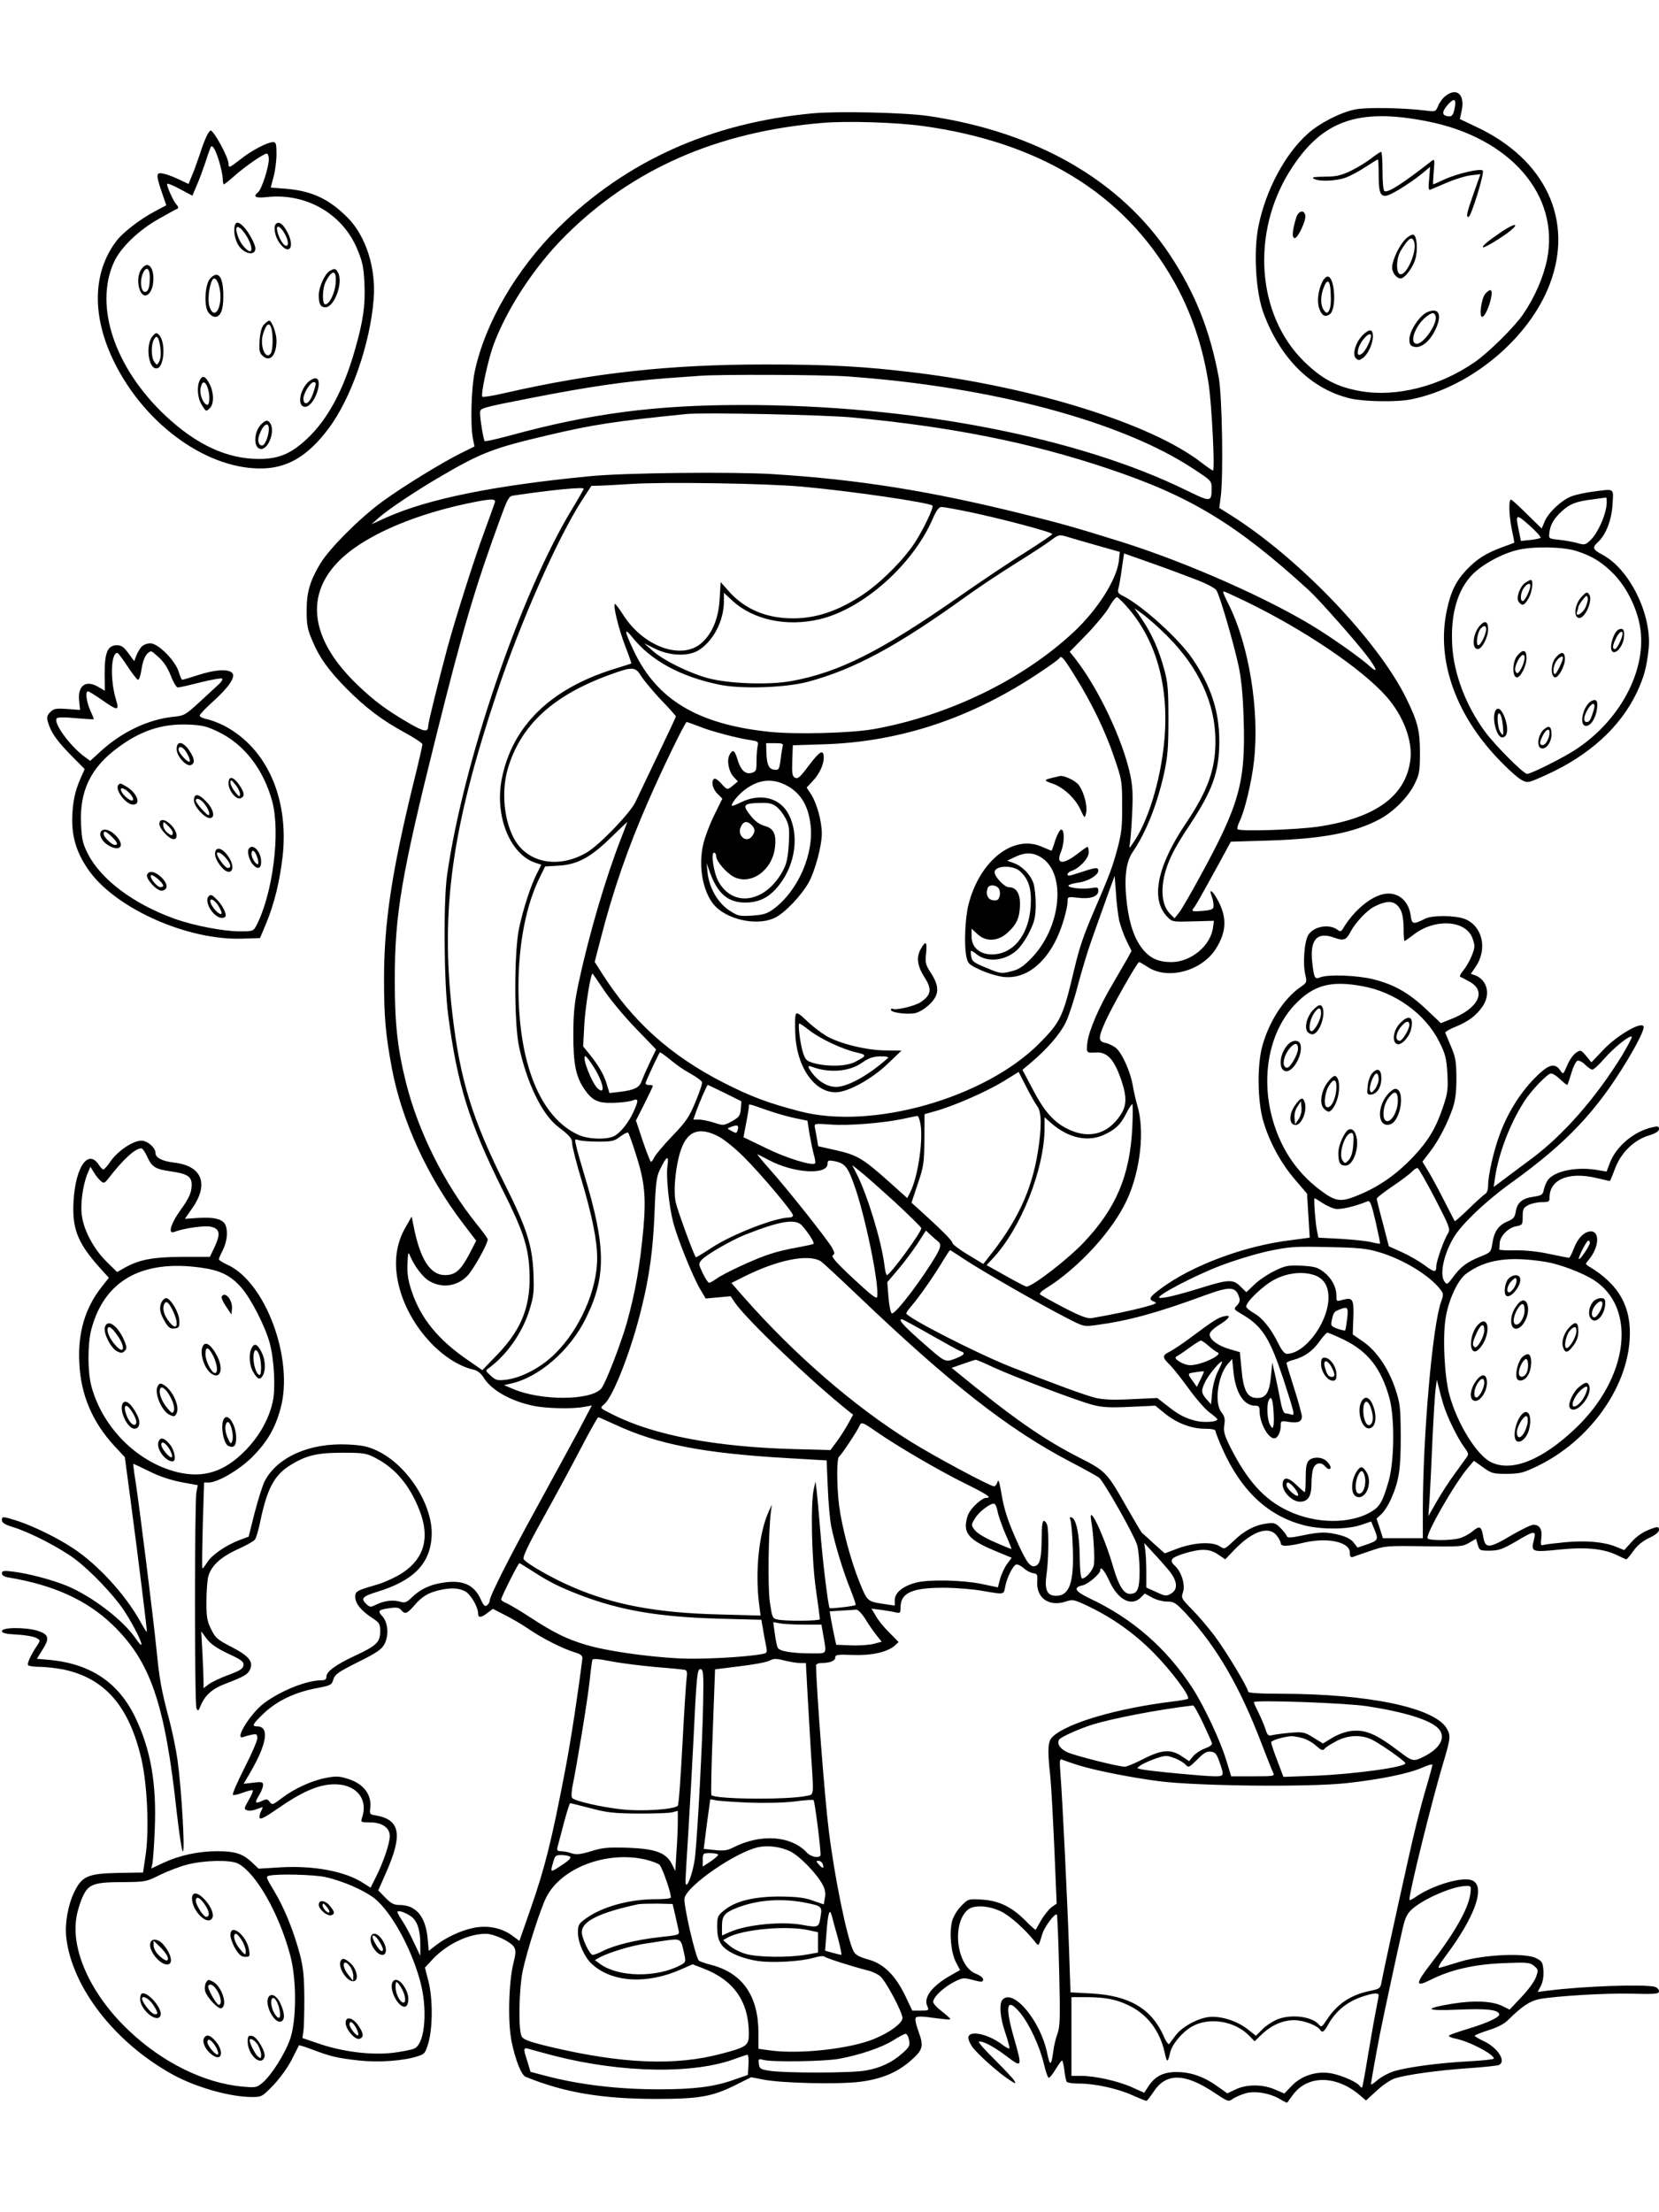 <?xml version="1.0" standalone="no"?>
<!DOCTYPE svg PUBLIC "-//W3C//DTD SVG 20010904//EN"
 "http://www.w3.org/TR/2001/REC-SVG-20010904/DTD/svg10.dtd">
<svg version="1.0" xmlns="http://www.w3.org/2000/svg"
 width="864pt" height="1152pt" viewBox="0 0 864 1152"
 preserveAspectRatio="xMidYMid meet">

<g transform="translate(0,1152) scale(0.1,-0.1)"
fill="#000000" stroke="none">
<path d="M7528 11020 c-14 -10 -31 -33 -38 -51 -13 -31 -14 -31 -64 -25 -117
15 -312 18 -369 6 -77 -16 -185 -71 -247 -127 -117 -105 -216 -289 -255 -476
-28 -132 -16 -350 27 -462 89 -236 249 -392 450 -440 74 -17 245 -20 320 -4
308 63 612 317 719 599 127 333 -22 651 -384 820 l-84 40 9 42 c19 85 -25 125
-84 78z m49 -57 c-8 -45 -16 -54 -44 -47 -25 7 -22 26 10 62 30 32 41 27 34
-15z m-143 -75 c431 -85 690 -384 623 -719 -19 -93 -64 -197 -125 -286 -44
-65 -183 -202 -252 -249 -184 -127 -409 -183 -594 -151 -124 22 -202 63 -297
157 -243 241 -274 665 -72 989 165 263 353 331 717 259z"/>
<path d="M7141 10695 c-24 -19 -72 -48 -107 -65 -53 -25 -77 -30 -137 -30 -55
-1 -68 -3 -54 -11 27 -16 118 -12 168 7 24 9 70 34 103 56 32 21 60 38 62 38
2 0 4 -33 4 -72 0 -96 7 -118 35 -118 23 0 123 61 192 117 l41 34 -5 -62 c-5
-51 -4 -61 8 -56 8 3 47 20 87 37 40 17 95 34 122 37 l50 6 -35 -99 c-36 -102
-41 -124 -27 -124 13 0 85 231 74 242 -12 12 -131 -15 -201 -47 -29 -14 -55
-25 -57 -25 -2 0 0 30 3 68 5 57 4 65 -8 56 -157 -122 -231 -170 -249 -159 -6
3 -10 48 -10 106 0 54 -3 99 -7 98 -5 0 -28 -15 -52 -34z"/>
<path d="M6751 10388 c-21 -68 -24 -108 -8 -108 17 0 60 93 55 118 -6 32 -35
25 -47 -10z"/>
<path d="M7820 10313 c-75 -51 -102 -74 -96 -81 6 -5 110 59 144 88 49 41 15
36 -48 -7z"/>
<path d="M7318 10273 c-33 -34 -67 -109 -68 -145 0 -28 23 -58 45 -58 20 0 63
56 75 98 16 51 9 126 -10 130 -9 1 -28 -10 -42 -25z m48 -17 c12 -51 -41 -171
-74 -164 -23 5 -21 85 4 124 42 68 60 78 70 40z"/>
<path d="M6887 10053 c-22 -44 -29 -101 -17 -138 13 -39 31 -49 56 -31 36 27
26 196 -12 196 -7 0 -20 -12 -27 -27z m43 -53 c3 -56 0 -84 -10 -100 -9 -13
-12 -12 -25 4 -19 26 -19 77 1 124 17 42 31 32 34 -28z"/>
<path d="M7736 9991 c-21 -23 -34 -121 -17 -121 14 0 40 59 48 107 6 37 -5 42
-31 14z"/>
<path d="M7434 9895 c-40 -17 -94 -98 -94 -142 0 -26 5 -34 25 -39 36 -9 83
30 111 90 36 78 18 116 -42 91z m42 -20 c14 -35 -60 -145 -97 -145 -42 0 -10
94 48 140 31 24 42 25 49 5z"/>
<path d="M7096 9774 c-36 -37 -55 -100 -35 -119 13 -13 17 -13 36 0 27 19 53
75 53 114 0 39 -18 40 -54 5z m44 -4 c0 -20 -27 -75 -44 -89 -21 -18 -30 -9
-22 22 11 44 66 99 66 67z"/>
<path d="M4235 10930 c-532 -49 -974 -248 -1328 -597 -218 -216 -380 -494
-434 -745 -19 -88 -24 -282 -10 -353 l8 -40 -67 -33 c-103 -51 -306 -176 -413
-254 -120 -88 -275 -244 -323 -323 -54 -91 -71 -148 -71 -245 0 -70 4 -97 27
-150 38 -93 87 -161 180 -255 100 -101 185 -165 304 -230 50 -27 92 -55 92
-61 0 -7 -22 -104 -50 -215 -111 -456 -150 -719 -150 -1007 0 -198 8 -289 41
-466 51 -271 185 -564 369 -805 l70 -92 -36 -70 c-45 -85 -73 -109 -127 -109
-77 0 -130 84 -164 260 l-9 45 -28 -49 c-54 -90 -67 -192 -40 -306 48 -208
226 -407 396 -444 15 -4 35 -20 47 -40 40 -65 139 -121 256 -146 67 -15 209
-18 269 -6 l38 7 -67 -128 c-38 -70 -139 -256 -225 -413 -146 -266 -240 -453
-240 -477 0 -6 -6 -16 -13 -22 -11 -9 -18 -3 -32 28 -35 79 -95 106 -200 89
-67 -10 -118 -35 -161 -77 -28 -27 -35 -29 -63 -21 -37 10 -82 4 -124 -17 -26
-13 -31 -13 -48 3 -32 29 -22 41 53 64 191 58 278 146 286 290 9 160 -125 370
-283 445 -49 23 -77 29 -155 33 -198 9 -367 -66 -432 -192 -11 -22 -34 -96
-52 -164 l-31 -124 -48 -18 c-71 -27 -144 -77 -168 -116 -12 -19 -23 -33 -25
-31 -3 2 -1 104 2 226 l7 221 24 0 c47 0 156 64 224 130 79 79 121 149 150
255 71 258 -79 662 -279 750 -23 11 -42 23 -42 27 0 5 9 26 20 47 21 42 28 93
16 127 -10 34 -57 47 -140 42 l-73 -5 38 55 c89 127 51 222 -96 238 -59 7 -95
25 -95 49 0 29 -42 65 -74 65 -43 0 -121 -52 -160 -107 -16 -24 -33 -43 -38
-43 -4 0 -15 11 -23 24 -56 85 -122 -10 -132 -190 -8 -142 21 -216 135 -344
l49 -54 -38 -48 c-85 -108 -124 -237 -116 -393 7 -167 67 -309 183 -435 l54
-58 30 -224 c42 -317 87 -682 85 -686 -2 -2 -17 23 -35 55 -79 142 -221 296
-350 381 -83 55 -207 115 -289 142 -77 24 -81 25 -81 3 0 -13 17 -23 63 -37
86 -27 239 -106 318 -165 82 -62 202 -188 253 -265 75 -113 130 -246 61 -146
-66 95 -222 214 -352 270 -79 33 -204 66 -286 76 -48 6 -57 4 -57 -9 0 -11 12
-18 37 -22 232 -39 404 -117 537 -244 200 -192 275 -410 337 -983 14 -121 27
-204 32 -199 11 11 -9 340 -29 479 -8 57 -27 147 -41 200 -43 163 -52 211 -68
372 -17 169 -87 730 -109 875 -8 50 -13 91 -12 92 1 1 37 -16 82 -38 51 -26
111 -46 167 -57 l87 -16 -7 -36 c-10 -50 -10 -1101 0 -1125 8 -18 10 -16 23
15 22 52 60 86 123 110 104 40 121 50 133 76 19 41 -6 71 -97 118 -72 37 -83
46 -105 91 -21 42 -25 64 -25 140 0 50 4 107 8 128 12 58 61 106 152 148 45
20 86 43 92 51 7 8 19 49 28 93 35 169 72 240 149 290 87 56 145 70 281 70
111 0 124 -3 172 -28 102 -53 176 -141 227 -270 56 -142 27 -251 -87 -327 -33
-22 -92 -49 -131 -61 -110 -32 -116 -35 -116 -66 1 -34 31 -71 88 -108 39 -26
42 -31 42 -71 0 -55 -19 -74 -129 -125 -101 -47 -151 -83 -151 -110 0 -14 -7
-19 -26 -19 -75 0 -207 -52 -296 -117 -73 -53 -163 -199 -110 -178 9 3 29 9
45 12 23 5 27 2 27 -18 1 -13 -30 -83 -67 -156 -37 -73 -64 -135 -60 -139 3
-4 27 1 52 11 26 9 49 15 51 12 3 -3 -6 -26 -21 -51 -23 -40 -25 -47 -11 -52
16 -6 34 -3 70 11 16 7 17 6 7 -14 -7 -12 -11 -29 -9 -37 2 -11 27 1 93 47
122 85 205 122 281 127 123 8 195 -72 159 -175 -7 -22 -5 -23 42 -23 63 0 103
-28 103 -71 0 -38 -33 -135 -71 -211 l-29 -58 -38 24 c-93 61 -256 92 -431 82
l-114 -7 -36 34 c-47 44 -87 57 -180 57 -98 0 -197 -22 -279 -60 l-64 -30 6
27 c3 16 9 96 12 178 10 237 -21 415 -102 583 -87 180 -231 277 -443 298 l-69
6 31 50 c36 57 31 76 -24 95 -63 20 -189 20 -189 -1 0 -10 21 -15 78 -18 42
-2 87 -10 100 -17 23 -12 23 -13 6 -39 -32 -47 -54 -95 -48 -103 3 -5 31 -9
62 -9 31 0 87 -7 124 -14 214 -46 340 -190 404 -464 31 -133 42 -370 22 -505
l-13 -88 -125 -2 c-160 -3 -192 -16 -232 -97 -34 -69 -51 -166 -43 -239 30
-261 254 -549 556 -715 121 -66 297 -116 412 -116 50 0 53 2 112 63 33 35 76
94 95 133 19 38 36 71 37 73 1 2 32 -8 70 -22 94 -36 133 -45 244 -57 102 -11
232 -2 307 23 34 11 38 17 54 72 22 82 22 230 -1 319 l-18 70 40 43 c74 79
187 133 277 133 43 0 130 -41 147 -69 10 -17 10 -33 -3 -83 -25 -102 -30 -308
-10 -408 21 -100 51 -176 74 -185 201 -82 397 -115 681 -115 221 0 290 12 409
71 l84 42 62 -12 c93 -19 388 -26 503 -12 111 14 190 46 261 106 69 59 74 78
46 155 -15 42 -20 68 -14 74 7 7 39 6 92 -2 45 -6 83 -10 85 -8 4 4 1 7 -54
52 -18 14 -33 32 -33 39 0 24 47 70 101 100 49 26 56 27 96 17 55 -15 63 -15
63 1 0 8 -17 21 -38 29 -99 39 -127 257 -43 332 31 28 109 24 175 -8 47 -23
125 -93 175 -156 21 -27 19 -29 40 41 12 37 65 108 75 99 3 -4 8 -134 12 -291
6 -248 5 -291 -9 -330 -9 -24 -19 -66 -22 -94 -10 -74 -17 -76 -31 -8 -34 168
-175 338 -232 281 -20 -20 -14 -95 14 -175 14 -41 23 -77 21 -80 -3 -3 -21 7
-39 21 -69 52 -162 74 -174 41 -4 -9 5 -32 19 -53 27 -38 140 -139 197 -175
31 -20 32 -20 22 -1 -6 10 -52 59 -102 109 -50 49 -87 91 -82 93 19 6 77 -25
145 -76 81 -62 82 -59 37 98 -48 169 -37 213 34 127 47 -58 101 -173 122 -263
10 -41 21 -74 26 -74 5 0 21 20 36 45 15 25 30 45 33 45 3 0 9 -23 12 -50 3
-28 9 -55 12 -60 3 -6 33 -10 66 -10 82 0 200 -26 277 -61 36 -16 68 -29 72
-29 4 0 19 20 35 43 65 104 163 104 320 -1 71 -47 73 -48 96 -31 13 9 44 22
68 29 51 13 125 0 179 -32 18 -11 34 -19 36 -17 1 2 15 21 30 41 76 103 224
102 346 -1 l34 -29 57 52 c32 30 73 57 96 64 63 19 223 41 380 52 77 5 148 13
157 16 45 17 -4 93 -83 128 -22 11 -41 22 -41 25 0 3 32 16 72 29 48 15 83 33
104 55 71 70 112 97 161 107 90 16 345 32 486 28 121 -3 137 -1 137 13 0 9
-10 19 -22 23 -56 14 -366 4 -556 -20 l-54 -7 17 32 c10 20 15 50 13 79 -3 42
-6 49 -38 65 -55 29 -273 19 -395 -18 -49 -15 -98 -30 -108 -32 -12 -4 -2 17
33 63 152 203 207 359 139 391 -49 24 -210 -24 -299 -87 -17 -12 -30 -17 -30
-13 0 43 118 518 176 712 39 130 40 143 18 181 -65 108 -405 179 -861 180
-114 0 -173 4 -173 11 0 20 -114 209 -175 291 -35 46 -88 108 -119 139 -54 55
-55 58 -45 88 13 37 -8 106 -41 136 -33 30 -23 43 46 65 89 27 133 26 178 -5
l37 -25 52 54 c92 94 176 121 216 70 12 -15 21 -33 21 -40 0 -18 33 -18 117 2
127 30 243 5 243 -52 0 -21 4 -25 18 -21 9 4 51 18 92 32 72 25 82 26 275 23
189 -3 202 -2 236 18 l36 21 9 -31 c9 -30 11 -31 64 -31 47 1 66 8 135 48 99
59 106 59 93 6 -16 -61 -9 -63 136 -48 139 14 232 4 303 -32 20 -10 40 -19 43
-19 3 0 20 20 37 44 20 29 48 51 81 67 34 16 51 30 52 42 0 14 -5 17 -22 12
-52 -16 -90 -39 -123 -77 l-36 -40 -42 17 c-63 26 -158 34 -265 24 -53 -5
-103 -11 -113 -14 -15 -5 -16 0 -12 35 6 45 -8 70 -41 70 -11 0 -59 -23 -106
-50 -128 -76 -145 -77 -156 -9 -9 51 -18 56 -55 25 -16 -14 -46 -30 -67 -36
-46 -13 -159 -13 -167 -1 -12 20 139 284 212 370 l29 34 48 -34 c44 -32 53
-34 124 -34 70 1 85 5 162 42 264 129 460 398 477 654 12 171 -54 290 -213
385 -18 11 -18 13 -3 30 64 74 62 169 -2 149 -30 -10 -55 -40 -75 -92 -9 -24
-19 -43 -23 -43 -3 0 -49 9 -101 20 -59 13 -127 20 -180 19 -47 -1 -84 1 -82
5 1 3 2 17 2 30 0 36 44 83 85 90 34 7 35 8 35 51 0 39 4 46 30 60 16 8 47 15
70 15 36 0 40 3 40 24 0 94 99 136 243 102 38 -9 70 -16 71 -16 2 0 13 28 26
62 30 83 97 150 174 174 39 12 56 23 56 35 0 14 -6 16 -34 9 -96 -21 -189 -99
-222 -186 l-17 -45 -46 8 c-105 18 -215 -2 -256 -47 -10 -11 -20 -34 -24 -52
-6 -30 -11 -33 -55 -40 -58 -8 -84 -30 -92 -77 -5 -30 -12 -39 -44 -52 -47
-20 -69 -53 -78 -114 -7 -45 -8 -47 -63 -69 -69 -28 -103 -53 -142 -107 -28
-38 -31 -40 -44 -23 -26 36 -6 137 46 227 40 70 168 192 306 291 286 206 441
371 600 635 53 88 85 153 85 172 0 38 -136 -39 -211 -119 l-61 -64 -27 33
c-27 32 -29 33 -53 17 -13 -9 -33 -35 -43 -59 -25 -57 -23 -56 -41 -31 -28 40
-62 29 -134 -45 -76 -78 -140 -182 -180 -292 -32 -86 -60 -212 -60 -265 0 -21
-6 -38 -15 -43 -8 -5 -47 -40 -85 -77 -39 -38 -72 -67 -74 -65 -1 2 -24 47
-51 99 -26 52 -63 121 -82 153 l-35 58 40 52 c45 59 90 146 118 227 13 39 19
83 19 155 -1 87 -4 109 -28 165 -15 36 -29 68 -30 73 -1 4 23 18 55 31 65 27
106 57 139 105 43 62 25 138 -38 162 l-23 8 25 36 c63 93 36 212 -55 249 -50
20 -171 21 -208 2 -62 -31 -69 -30 -75 15 -10 79 -67 126 -137 114 -71 -12
-160 -87 -216 -181 -8 -14 -14 -16 -25 -8 -43 35 -125 22 -155 -24 -21 -32
-30 -149 -16 -208 9 -39 8 -41 -25 -64 -87 -60 -165 -181 -200 -311 -26 -98
-24 -281 5 -383 31 -109 91 -221 166 -308 l63 -74 7 -115 7 -114 -98 -13
c-242 -29 -517 -132 -680 -254 -58 -43 -64 -55 -31 -67 18 -6 6 -12 -58 -29
-69 -18 -170 -39 -269 -56 -23 -3 -56 9 -145 55 -63 33 -119 64 -123 68 -5 5
7 18 27 30 173 107 354 305 427 467 68 150 91 355 53 484 -9 30 -20 80 -25
110 -12 68 -53 161 -84 190 -13 12 -39 25 -57 29 -39 8 -40 24 -2 110 32 73
167 311 176 311 4 0 23 -11 43 -24 104 -71 282 -24 357 93 56 89 59 163 10
254 -27 50 -48 64 -32 21 6 -14 10 -36 10 -48 0 -21 -6 -24 -52 -29 -59 -5
-66 -3 -51 15 11 14 28 43 130 229 l63 116 198 6 c280 9 442 40 575 110 74 39
150 115 185 186 24 50 27 67 27 161 0 116 -12 163 -72 285 -148 300 -559 729
-911 951 l-62 39 7 55 c15 106 8 527 -10 625 -46 246 -122 437 -253 636 -257
389 -696 642 -1259 725 -119 18 -473 26 -600 14z m570 -66 c610 -84 1048 -353
1304 -801 93 -161 156 -347 186 -546 16 -108 33 -447 22 -447 -4 0 -33 20 -64
44 -259 199 -865 389 -1483 465 -269 33 -447 43 -785 43 -498 0 -891 -43
-1353 -148 -62 -15 -116 -23 -120 -20 -9 10 27 180 55 261 69 192 215 416 379
579 349 347 790 540 1337 586 131 11 381 3 522 -16z m-395 -1304 c754 -53
1431 -234 1806 -482 93 -61 94 -62 94 -102 0 -71 -5 -71 -126 -12 -567 280
-1438 448 -2319 447 -452 0 -787 -44 -1202 -157 -74 -20 -136 -34 -139 -31 -6
6 -24 115 -24 147 0 25 2 26 268 78 291 57 480 85 697 102 77 5 158 12 180 13
101 8 635 6 765 -3z m30 -214 c518 -49 925 -130 1330 -266 431 -144 669 -289
1048 -635 53 -49 244 -265 300 -339 55 -72 61 -97 14 -54 -38 35 -162 124
-261 187 -242 154 -682 350 -1033 460 -234 73 -307 94 -513 145 -480 119 -853
179 -1300 207 -210 13 -779 7 -955 -11 -504 -49 -839 -118 -1056 -214 l-79
-36 40 36 c48 42 194 140 325 216 207 121 273 146 555 212 234 55 344 72 720
110 87 9 719 -4 865 -18z m-265 -360 c257 -23 665 -83 681 -99 9 -8 -48 -126
-93 -195 -60 -91 -180 -210 -273 -271 -126 -83 -239 -121 -360 -121 -137 0
-247 46 -330 136 l-47 53 -5 -88 c-6 -105 -41 -186 -100 -234 -104 -84 -298
-12 -401 149 -22 35 -43 62 -45 59 -10 -9 21 -133 54 -219 19 -49 33 -90 32
-91 -2 -1 -41 -14 -88 -28 -333 -103 -533 -298 -587 -574 -37 -189 41 -387
170 -434 l36 -12 -23 -46 c-32 -63 -70 -180 -92 -281 -27 -121 -27 -497 -1
-620 41 -190 120 -354 204 -418 61 -46 73 -61 73 -88 0 -15 22 -102 50 -194
55 -185 80 -312 80 -402 0 -165 -90 -369 -218 -496 -73 -73 -176 -127 -257
-137 -44 -5 -53 -3 -79 21 -29 26 -29 27 -10 40 93 68 174 183 211 301 23 75
25 95 21 196 -6 141 -35 232 -146 454 -173 345 -236 550 -276 893 -63 540 -4
966 231 1670 124 372 317 809 446 1008 l47 72 47 1 c27 1 100 5 163 9 167 11
699 3 885 -14z m-1135 -11 c0 -3 -28 -52 -62 -108 -269 -445 -567 -1319 -650
-1907 -19 -138 -16 -559 6 -725 47 -361 109 -560 282 -908 106 -211 134 -293
141 -417 10 -184 -36 -307 -165 -442 l-80 -83 -72 50 c-157 107 -247 217 -295
358 -20 60 -25 94 -23 145 3 65 4 66 16 37 20 -47 62 -102 90 -121 67 -44 148
-36 205 21 31 31 107 167 107 191 0 5 -26 41 -57 79 -168 209 -304 480 -368
735 -45 179 -59 309 -59 535 0 343 33 541 215 1270 143 573 204 779 339 1147
32 87 41 104 61 107 200 30 369 46 369 36z m-463 -72 c-3 -10 -28 -79 -55
-153 -49 -131 -149 -446 -191 -600 -45 -168 -101 -393 -101 -410 0 -35 -21
-32 -103 16 -115 67 -180 115 -271 203 -269 261 -274 519 -12 706 136 97 340
178 571 229 140 30 169 32 162 9z m2466 -48 c169 -35 437 -106 437 -116 0 -4
-64 -47 -141 -96 -78 -48 -234 -153 -347 -232 -406 -283 -620 -391 -867 -437
-117 -22 -325 -15 -436 14 -99 27 -232 92 -289 142 l-45 40 54 -27 c76 -38
170 -43 226 -11 78 46 135 154 135 256 l0 45 44 -41 c109 -100 282 -137 453
-97 227 53 486 283 590 522 19 45 33 63 46 63 10 0 73 -11 140 -25z m676 -177
l113 -32 -5 -47 c-12 -98 -110 -253 -235 -370 -263 -246 -647 -434 -1037 -505
-120 -22 -417 -30 -557 -14 -365 40 -575 166 -695 416 -51 107 -55 131 -12 78
98 -124 253 -208 458 -250 115 -23 342 -15 456 15 241 64 464 184 825 444 58
42 170 117 250 167 80 50 165 105 190 124 44 33 46 33 90 20 25 -8 96 -28 159
-46z m504 -174 c59 -22 104 -46 112 -58 18 -27 89 -272 116 -396 14 -67 22
-149 26 -276 10 -330 -21 -443 -233 -829 -42 -77 -87 -155 -101 -174 l-26 -33
-24 24 c-43 44 -51 129 -21 228 20 65 49 121 120 228 124 187 158 282 158 443
0 155 -43 286 -140 429 -71 104 -259 274 -358 325 -28 13 -33 21 -28 38 4 12
12 59 18 103 l12 82 136 -48 c74 -26 179 -65 233 -86z m259 -113 c308 -149
609 -352 739 -499 87 -99 137 -230 124 -329 -23 -189 -183 -304 -482 -348
-112 -16 -405 -26 -418 -13 -3 3 1 20 9 37 27 52 65 209 77 320 29 263 -27
604 -132 813 -29 58 -33 68 -24 68 2 0 51 -22 107 -49z m-598 -48 c156 -188
216 -454 170 -760 -25 -173 -81 -343 -145 -441 -28 -42 -30 -44 -25 -17 3 17
9 86 12 155 5 96 3 143 -9 202 -39 185 -166 453 -288 609 l-28 35 88 90 c48
50 101 114 117 142 16 29 34 52 41 52 6 0 36 -30 67 -67z m191 -131 c168 -167
255 -355 255 -552 0 -146 -40 -257 -151 -423 -153 -226 -188 -399 -101 -490
27 -28 28 -28 135 -25 l109 3 -5 -37 c-13 -93 -114 -177 -215 -178 -68 0 -111
19 -149 65 -43 52 -71 130 -84 238 -16 130 -6 218 30 270 69 102 126 243 163
408 19 88 23 132 23 284 0 154 -3 191 -22 260 -28 103 -65 185 -115 259 l-40
59 46 -33 c25 -19 80 -67 121 -108z m-479 -209 c89 -142 161 -291 207 -428 40
-116 41 -124 41 -250 1 -110 -3 -145 -26 -230 -26 -95 -39 -130 -123 -325 -53
-124 -73 -182 -101 -300 -58 -246 -70 -271 -181 -383 -283 -285 -872 -453
-1248 -354 -165 43 -253 76 -395 148 -280 143 -479 322 -639 577 l-34 53 33
127 c62 242 142 473 247 712 75 172 191 410 199 410 4 0 35 -11 68 -24 59 -24
191 -59 269 -71 34 -5 38 -9 33 -28 -3 -12 -6 -47 -6 -78 0 -53 -2 -57 -27
-64 -33 -8 -57 16 -74 76 -14 44 -23 48 -40 18 -15 -30 -4 -87 22 -115 l22
-23 -24 -20 c-31 -26 -31 -26 -63 9 -15 17 -31 28 -36 25 -18 -11 -10 -52 16
-78 l26 -26 -41 -83 c-23 -46 -48 -112 -57 -148 -32 -126 0 -276 71 -339 77
-67 218 -91 301 -50 52 25 139 117 177 186 33 62 67 189 67 252 0 64 -26 158
-55 203 l-24 37 31 33 c35 37 58 86 58 122 0 46 -19 37 -76 -38 -46 -62 -59
-74 -73 -66 -15 7 -17 22 -15 89 l3 80 158 5 c402 12 776 137 1135 379 49 32
90 63 94 68 11 18 21 7 80 -88z m-2256 -5 c14 -22 60 -77 102 -122 43 -44 78
-84 78 -87 0 -3 -43 -95 -96 -205 -52 -109 -104 -218 -115 -241 -28 -58 -185
-221 -251 -261 -141 -84 -298 -60 -372 56 -60 96 -77 254 -42 377 67 228 234
383 531 491 120 44 134 43 165 -8z m736 -365 c-2 -10 -8 -42 -11 -71 -7 -50
-9 -53 -33 -50 -29 3 -39 27 -41 96 l-1 42 46 0 c38 0 45 -3 40 -17z m29 -208
c65 -38 102 -98 115 -190 23 -156 -62 -353 -192 -449 -33 -24 -52 -30 -111
-34 -69 -4 -74 -2 -122 29 -58 40 -101 115 -110 194 l-5 50 19 -53 c40 -107
94 -152 182 -152 77 0 132 30 184 101 79 107 96 253 43 357 -45 88 -147 114
-249 64 -24 -12 -45 -20 -47 -18 -7 8 30 55 65 82 76 58 150 64 228 19z m-61
-106 c15 -11 36 -39 48 -62 18 -35 20 -54 16 -132 -4 -65 -11 -102 -27 -132
-87 -171 -261 -204 -339 -64 -25 44 -41 151 -23 151 6 0 11 -9 11 -20 0 -24
53 -86 91 -106 90 -46 202 34 215 154 8 68 -7 99 -54 111 -25 7 -49 24 -70 50
-49 61 -43 68 54 70 38 1 58 -4 78 -20z m-810 -166 c-79 -202 -165 -493 -221
-753 -21 -100 -27 -153 -27 -265 -1 -152 13 -221 56 -285 42 -61 71 -75 151
-73 40 1 84 6 100 12 33 13 34 3 7 -57 -26 -58 -68 -110 -101 -128 -40 -20
-135 -17 -186 6 -199 90 -313 371 -313 770 0 227 41 434 115 579 l24 49 68 4
c98 5 168 42 273 145 47 45 86 83 87 83 0 0 -14 -39 -33 -87z m680 71 c19 -19
20 -35 3 -58 -29 -40 -80 2 -59 48 13 30 33 33 56 10z m1915 -499 c7 -27 23
-74 38 -104 l26 -53 -23 -42 c-13 -22 -47 -81 -76 -131 -70 -118 -124 -243
-131 -305 -6 -52 -5 -54 43 -51 60 5 98 -36 135 -148 28 -83 27 -130 -6 -178
-68 -104 -174 -128 -288 -65 -66 36 -113 92 -172 206 l-50 95 45 38 c83 70
150 147 180 208 16 33 45 121 64 196 20 75 53 185 75 245 21 60 56 157 77 216
l39 107 7 -92 c3 -51 11 -114 17 -142z m1466 55 c9 -17 15 -56 15 -95 0 -36 2
-65 5 -65 3 0 25 16 50 35 111 84 271 73 304 -22 13 -37 13 -45 -3 -87 -10
-26 -30 -61 -44 -78 -15 -17 -22 -33 -17 -35 6 -2 28 -14 50 -26 89 -50 43
-140 -101 -195 l-50 -20 -76 72 c-90 85 -167 129 -274 156 -83 21 -234 27
-277 11 -30 -12 -33 -6 -43 77 -13 119 25 162 115 129 51 -18 62 -13 87 35 22
42 83 107 118 125 74 39 115 34 141 -17z m-4149 -417 c32 -48 106 -137 165
-198 l106 -110 -33 -68 c-18 -38 -37 -82 -43 -98 -11 -33 -39 -46 -115 -55
l-52 -6 -13 43 c-15 51 -41 97 -89 157 l-35 43 6 112 c5 92 33 267 43 267 1 0
28 -39 60 -87z m3947 22 c172 -30 332 -146 403 -291 32 -64 37 -85 42 -166 4
-82 1 -102 -23 -173 -36 -108 -76 -175 -154 -258 -82 -87 -170 -150 -269 -193
-108 -47 -132 -45 -217 19 -129 97 -215 231 -255 397 -51 215 -4 433 123 568
97 102 186 127 350 97z m1351 -367 c-134 -216 -300 -406 -464 -529 -41 -30
-103 -77 -138 -103 l-63 -47 7 48 c18 123 76 278 150 394 37 59 123 149 142
149 9 0 31 -14 49 -32 18 -17 34 -30 36 -27 2 2 11 30 21 62 9 32 24 61 31 63
8 3 26 -6 40 -20 14 -14 31 -26 38 -26 7 0 34 25 61 56 52 60 139 129 144 114
2 -4 -23 -50 -54 -102z m-4974 0 c65 -52 77 -61 128 -90 30 -17 56 -36 58 -43
3 -6 -13 -53 -34 -103 -33 -80 -49 -103 -121 -178 -45 -47 -87 -97 -93 -110
-6 -13 -14 -24 -18 -24 -3 0 -22 48 -42 107 l-36 108 44 87 c24 48 44 90 44
93 0 3 -9 5 -21 5 -13 0 -19 5 -16 13 18 46 71 157 74 157 3 0 18 -10 33 -22z
m-384 -45 c54 -82 71 -158 29 -123 -32 26 -88 170 -66 170 3 0 20 -21 37 -47z
m2315 -212 c24 -30 25 -109 4 -240 -33 -204 -109 -365 -262 -555 l-22 -28 -81
49 c-44 26 -80 54 -80 61 0 11 -59 70 -174 174 l-39 35 33 99 c31 91 33 109
34 231 l1 131 60 17 c94 26 264 101 351 154 l79 49 39 -76 c21 -42 47 -88 57
-101z m-1626 67 l86 -43 -3 -40 c-3 -35 -8 -42 -46 -64 -43 -23 -45 -23 -94
-7 -28 9 -63 16 -79 16 l-28 0 13 38 c19 53 58 142 62 142 2 0 42 -19 89 -42z
m217 -88 c48 -17 115 -36 150 -43 l63 -13 11 -70 c7 -39 17 -88 23 -109 6 -21
9 -41 6 -43 -14 -15 -152 28 -255 79 l-118 57 14 74 c8 40 14 79 14 86 0 15
-8 17 92 -18z m1905 -92 c-13 -251 -84 -419 -252 -597 -83 -88 -268 -231 -299
-231 -5 0 -53 25 -108 56 l-100 56 30 32 c148 156 272 468 272 683 l0 55 35
-31 c87 -76 187 -99 271 -62 62 28 90 54 120 114 13 26 27 47 31 47 3 0 3 -55
0 -122z m-1102 11 c12 -89 -16 -271 -54 -346 l-16 -32 -95 85 c-135 121 -166
139 -275 164 l-94 21 -6 37 c-4 20 -8 47 -11 59 -4 23 -4 23 84 17 92 -7 275
8 377 30 33 7 65 14 72 15 6 0 14 -21 18 -50z m-952 -19 c-6 -23 -7 -24 -36
-8 -21 11 -21 11 -2 19 34 13 43 10 38 -11z m-530 -135 c44 -138 52 -216 38
-380 -18 -196 -42 -334 -87 -495 -31 -109 -110 -313 -132 -340 -53 -64 -315
-66 -462 -2 l-45 19 35 8 c147 32 309 173 391 340 107 217 105 373 -7 744 -19
63 -39 132 -43 153 -9 37 -8 38 12 31 12 -4 58 -8 103 -8 72 0 84 3 115 27 19
14 37 23 40 20 4 -4 23 -56 42 -117z m425 99 c29 -14 88 -61 134 -107 89 -88
258 -289 258 -306 0 -6 -8 -11 -18 -11 -74 0 -298 -87 -405 -157 -44 -29 -82
-52 -83 -50 -10 10 -96 244 -105 287 -14 65 1 202 30 280 34 91 94 112 189 64z
m-2973 -104 c26 -58 43 -68 125 -80 94 -13 114 -30 107 -87 -3 -31 -19 -62
-56 -113 -52 -72 -69 -129 -33 -115 49 19 154 34 189 27 48 -10 53 -36 20
-107 l-24 -50 -144 0 c-153 -1 -224 -14 -302 -58 l-37 -21 -56 55 c-66 65
-119 164 -128 242 -8 59 6 159 30 216 l15 35 18 -29 c10 -17 26 -37 36 -45 15
-13 19 -12 37 10 80 104 142 160 174 160 6 0 19 -18 29 -40z m3241 -22 c129
-68 304 -78 304 -18 0 17 5 19 33 14 56 -11 71 -28 104 -120 57 -155 134 -528
121 -588 -2 -13 -35 13 -124 96 -87 81 -117 115 -107 121 11 7 10 13 -2 37
-20 38 -236 311 -329 414 -39 44 -66 77 -61 75 6 -2 33 -16 61 -31z m-530 -31
c-8 -51 8 -207 30 -292 21 -82 100 -278 138 -344 l31 -53 65 6 65 6 23 -34
c59 -87 401 -413 591 -564 l24 -19 -27 -49 c-15 -27 -41 -68 -59 -92 l-32 -43
-190 5 c-409 11 -728 72 -940 178 -75 38 -72 34 -47 57 46 39 141 284 192 495
43 173 61 308 69 506 5 141 10 183 26 215 36 77 50 84 41 22z m1184 -186 c74
-69 136 -130 138 -136 4 -17 -162 -244 -179 -245 -4 0 -10 24 -13 53 -17 129
-87 359 -143 471 l-25 49 43 -34 c24 -19 104 -90 179 -158z m2814 17 c74 -143
80 -159 68 -179 -23 -36 -62 -148 -62 -174 0 -33 -11 -31 -63 8 -23 17 -74 47
-113 65 l-71 32 -31 120 c-18 66 -32 124 -32 128 0 5 37 34 83 65 46 31 92 66
102 77 10 11 23 19 28 17 6 -2 46 -73 91 -159z m-586 -23 c20 -13 51 -27 67
-30 26 -5 104 13 166 39 14 6 21 -10 43 -105 14 -62 25 -113 23 -115 -1 -2
-23 2 -47 8 -25 6 -97 13 -160 17 l-114 6 -7 35 c-9 45 -18 170 -13 170 3 0
21 -11 42 -25z m-2711 -117 c33 -38 66 -89 60 -95 -3 -3 -41 -11 -84 -19 -43
-7 -107 -22 -142 -34 -74 -23 -238 -99 -280 -129 -16 -12 -33 -21 -38 -21 -5
0 -20 22 -33 50 -23 48 -23 50 -5 70 24 27 157 103 225 130 184 73 263 85 297
48z m711 -85 c17 -17 10 -37 -40 -115 -85 -133 -192 -267 -204 -257 -6 5 -14
43 -17 86 l-6 76 56 66 c31 36 76 97 101 134 l44 69 26 -24 c14 -13 32 -29 40
-35z m3392 -5 c0 -14 -51 -90 -57 -84 -6 6 40 96 49 96 4 0 8 -5 8 -12z
m-1100 -48 c125 -36 267 -122 323 -197 15 -19 15 -26 2 -62 -45 -127 -94 -691
-95 -1078 l0 -153 -104 0 -104 0 -16 51 -17 51 26 24 c14 13 36 48 49 77 42
96 51 152 51 327 -1 152 -3 171 -28 247 -36 107 -97 197 -167 246 l-55 38 3
82 c4 101 -3 112 -52 99 -36 -10 -36 -10 -36 19 0 47 -25 94 -66 125 -32 25
-48 29 -116 33 -72 3 -85 0 -142 -28 -35 -17 -82 -49 -104 -71 l-41 -39 -30
29 c-38 39 -63 38 -198 -4 -132 -41 -208 -59 -225 -54 -22 8 184 116 318 167
73 28 185 62 250 76 109 23 136 25 309 21 158 -3 202 -7 265 -26z m-2157 -38
c83 -56 399 -237 532 -305 89 -46 90 -46 155 -37 165 22 313 62 563 154 134
49 163 48 181 -11 5 -15 1 -28 -12 -41 -19 -19 -18 -20 33 -50 100 -60 139
-123 209 -334 58 -179 61 -192 41 -184 -9 3 -23 6 -30 6 -9 0 -18 21 -25 58
-6 31 -18 91 -27 132 l-17 75 -7 -73 c-8 -83 -26 -112 -70 -112 -54 0 -74 38
-84 158 l-8 81 -52 15 c-62 18 -105 50 -105 77 0 12 18 30 50 50 55 34 66 55
23 44 -29 -7 -51 -20 -173 -111 -41 -31 -90 -63 -107 -72 -41 -20 -41 -30 -2
-68 17 -16 61 -72 99 -124 37 -52 86 -108 109 -125 22 -16 41 -33 41 -36 0
-13 -63 -18 -107 -9 -58 13 -96 33 -157 82 l-49 38 -132 -6 c-93 -5 -147 -3
-186 6 -55 13 -210 70 -444 162 -175 69 -545 258 -545 279 0 4 13 23 29 41 39
45 120 161 161 231 19 31 36 57 38 57 2 0 35 -22 75 -48z m-750 -9 c9 -4 95
-85 194 -179 483 -461 789 -701 1113 -869 69 -36 133 -72 143 -79 25 -19 184
-300 199 -351 7 -22 12 -81 13 -131 0 -99 -10 -124 -51 -124 -31 0 -58 43 -85
135 -48 167 -134 349 -116 245 12 -65 20 -207 13 -233 -7 -28 -42 -67 -60 -67
-7 0 -12 41 -13 113 -1 116 -18 197 -42 205 -10 3 -12 0 -6 -14 4 -11 10 -75
12 -144 7 -180 -17 -250 -87 -250 -47 0 -61 31 -50 110 11 73 13 223 4 258 -4
12 -11 22 -18 22 -7 0 -11 -29 -11 -87 -1 -102 -8 -138 -31 -147 -26 -10 -44
12 -87 104 -56 122 -77 184 -92 275 -10 58 -15 74 -20 58 -4 -13 -12 -23 -18
-23 -20 0 -313 157 -436 234 -293 182 -605 453 -869 753 l-63 72 68 34 c172
86 330 118 396 80z m3777 -4 c72 -12 187 -55 248 -93 230 -145 185 -513 -96
-777 -171 -162 -328 -225 -435 -174 -75 35 -178 201 -219 353 -26 98 -36 307
-18 406 16 91 62 189 103 221 101 76 221 95 417 64z m-7004 -30 c101 -14 154
-40 210 -103 51 -58 125 -202 149 -291 23 -86 31 -240 15 -306 -21 -92 -70
-178 -141 -251 -110 -113 -219 -147 -356 -114 -210 52 -391 234 -448 451 -19
76 -19 214 0 290 67 256 263 367 571 324z m5809 -43 c46 -20 68 -65 63 -130
-11 -128 -127 -276 -216 -276 -12 0 -27 18 -44 53 -39 79 -83 134 -128 159
-22 13 -40 28 -40 34 0 26 93 114 152 143 69 35 153 42 213 17z m161 -223 c-4
-31 -8 -59 -11 -61 -2 -2 -20 2 -40 9 -33 12 -35 16 -29 44 8 39 12 45 38 55
45 18 49 14 42 -47z m-2171 -83 c77 -44 148 -83 157 -86 29 -9 21 -20 -27 -39
-55 -20 -49 -23 -184 96 -88 78 -115 109 -94 109 4 0 71 -36 148 -80z m2151
-25 c127 -61 197 -150 240 -305 28 -101 26 -329 -4 -433 -30 -104 -45 -131
-87 -157 -110 -68 -293 -67 -440 4 -122 58 -210 156 -299 333 -30 61 -35 80
-30 112 5 32 2 45 -15 67 -38 48 -19 190 33 251 l23 26 7 -68 c11 -108 54
-175 112 -175 20 0 24 -5 24 -29 0 -60 44 -141 76 -141 18 0 34 32 34 66 0 25
2 26 39 20 50 -8 71 0 71 28 0 11 -18 77 -40 146 -22 69 -40 128 -40 132 0 4
17 12 38 17 57 16 99 46 134 96 18 25 36 45 41 45 6 0 43 -16 83 -35z m-701
-34 c18 -16 39 -31 47 -34 28 -12 -87 -66 -142 -66 -36 -1 -95 36 -73 45 6 3
35 22 65 44 29 21 57 39 62 39 4 1 23 -12 41 -28z m-1124 -110 c116 -53 445
-178 521 -197 50 -13 90 -15 194 -10 l131 6 49 -40 c61 -50 138 -80 209 -80
34 0 55 -4 55 -11 0 -6 16 -48 36 -93 100 -224 243 -355 435 -401 89 -21 221
-19 287 4 l53 18 14 -34 c25 -60 24 -64 -32 -84 l-53 -18 -20 26 c-13 17 -39
31 -72 39 -67 18 -102 18 -196 -2 -63 -13 -77 -13 -81 -2 -2 7 -17 26 -33 42
-26 26 -34 28 -74 22 -59 -8 -115 -37 -170 -91 -46 -43 -47 -44 -72 -27 -39
25 -132 20 -217 -11 l-69 -26 -56 50 c-30 28 -59 54 -63 57 -4 4 -40 65 -80
135 -102 180 -109 187 -245 256 -190 97 -346 206 -640 447 l-26 21 60 21 c32
11 62 21 65 21 3 1 44 -16 90 -38z m1174 -18 c-15 -28 -28 -75 -32 -112 l-6
-64 -24 27 c-28 33 -29 46 -4 95 19 36 73 101 85 101 3 0 -6 -21 -19 -47z
m-75 -6 c0 -2 -8 -21 -18 -41 l-19 -38 -21 30 c-28 38 -28 40 6 45 44 7 52 7
52 4z m1246 -167 c19 -65 76 -182 111 -228 21 -29 23 -35 11 -51 -7 -10 -35
-49 -62 -86 -27 -36 -69 -101 -93 -143 l-44 -77 6 85 c3 47 10 186 15 310 6
124 13 245 17 270 l6 45 9 -35 c4 -19 15 -60 24 -90z m-884 -32 c3 -35 3 -71
0 -82 -5 -17 -6 -16 -18 5 -14 25 -18 96 -8 123 12 32 22 15 26 -46z m-3425
-78 c220 -102 460 -148 893 -173 l205 -12 6 -140 c3 -77 11 -168 18 -203 17
-87 64 -242 101 -331 16 -41 28 -76 26 -79 -6 -6 -130 -20 -135 -16 -8 7 -38
257 -50 414 -7 85 -15 175 -18 200 l-6 45 -9 -40 c-17 -78 -11 -362 11 -520
12 -82 21 -153 21 -157 0 -9 -175 -11 -218 -2 -30 6 -30 8 -43 93 -11 80 -7
368 6 471 l5 35 -16 -35 c-51 -110 -72 -313 -51 -479 l8 -64 -218 6 c-322 8
-546 50 -757 141 -107 45 -244 124 -259 147 -6 10 23 72 91 194 103 187 141
257 236 438 32 59 59 107 62 107 2 0 43 -18 91 -40z m1355 -34 c109 -76 328
-204 460 -269 119 -59 147 -77 114 -77 -21 0 -74 -47 -91 -81 -8 -15 -15 -44
-15 -64 0 -51 39 -84 150 -130 l89 -37 -24 -32 c-13 -17 -29 -52 -36 -76 l-12
-46 -86 18 c-99 20 -269 24 -339 7 -67 -17 -112 -52 -112 -90 l0 -30 -47 7
c-97 14 -95 13 -136 113 -46 113 -92 286 -107 401 -13 108 -13 247 0 255 11 7
97 136 106 160 9 22 17 19 86 -29z m633 -414 c3 -21 22 -74 40 -117 19 -43 34
-80 32 -81 -1 -1 -40 15 -86 35 -51 22 -92 47 -104 63 -20 26 -20 27 0 60 19
33 76 78 99 78 7 0 15 -17 19 -38z m892 -309 c45 -55 50 -100 11 -122 -24 -14
-30 -13 -77 9 l-51 23 0 82 c0 46 -3 98 -6 116 l-5 34 46 -50 c26 -27 62 -69
82 -92z m-3310 -7 c87 -56 136 -80 244 -122 206 -79 406 -114 719 -123 l225
-6 8 -45 c4 -25 11 -64 16 -87 8 -41 7 -41 -23 -47 -91 -16 -316 -28 -431 -22
-168 9 -379 39 -484 71 -99 29 -171 65 -290 143 -49 32 -103 64 -120 72 -17 7
-31 16 -31 21 0 12 89 189 95 189 2 0 35 -20 72 -44z m2603 -8 c22 -3 24 -7
22 -43 -6 -86 61 -134 148 -105 37 12 43 11 115 -23 130 -62 244 -143 345
-246 89 -90 190 -225 177 -237 -3 -3 -41 -10 -84 -15 -283 -35 -543 -110 -620
-182 -26 -23 -29 -64 -13 -209 5 -49 14 -217 21 -374 l12 -287 -27 -19 c-14
-11 -38 -41 -53 -66 -15 -26 -28 -49 -29 -51 -2 -2 -27 20 -55 49 -72 71 -136
102 -225 108 -71 4 -71 4 -107 -32 -21 -21 -41 -54 -48 -78 -16 -60 -7 -164
19 -215 l22 -42 -53 -30 c-94 -54 -138 -113 -118 -157 10 -23 9 -24 -34 -24
l-44 0 -36 76 c-52 108 -113 168 -193 190 -49 14 -67 24 -77 44 -33 63 -99
384 -129 630 -21 165 -65 743 -66 858 0 6 12 12 28 12 44 0 72 11 72 29 0 14
12 16 90 13 98 -4 178 14 218 47 l22 20 -47 48 c-27 26 -59 65 -71 87 l-23 39
48 -6 c26 -4 60 -9 76 -13 25 -6 27 -4 27 27 1 76 62 102 235 101 61 -1 148
-8 195 -17 112 -19 107 -20 115 22 8 46 40 110 57 116 7 2 24 -6 38 -18 14
-13 36 -25 50 -27z m396 -38 c45 -101 116 -138 165 -89 l21 21 38 -21 c21 -12
56 -21 78 -21 36 0 45 -6 98 -62 163 -176 283 -384 399 -690 26 -67 51 -131
56 -140 9 -17 1 -18 -104 -18 l-115 0 -27 88 c-31 101 -115 279 -175 372 -134
206 -311 361 -532 465 -81 39 -92 58 -38 70 27 6 90 60 90 77 0 26 22 0 46
-52z m-3355 -56 c30 -15 68 -80 69 -116 0 -24 15 -23 49 3 l28 21 64 -33 c35
-17 92 -51 127 -75 69 -47 174 -100 237 -119 30 -9 39 -17 38 -31 -21 -171
-59 -422 -89 -579 -71 -370 -105 -508 -181 -726 l-58 -166 -38 28 c-56 41
-132 55 -204 39 -66 -14 -142 -50 -194 -91 l-36 -28 -6 66 c-11 114 -61 173
-147 173 -28 0 -44 8 -73 38 l-37 38 40 91 c89 201 75 278 -56 300 -27 4 -30
8 -26 34 10 71 -33 130 -114 155 -46 15 -63 16 -115 6 -75 -14 -167 -56 -232
-106 -46 -35 -50 -36 -62 -20 -11 16 -17 17 -40 6 -37 -17 -40 -11 -16 29 12
19 21 43 21 53 0 17 -6 18 -50 13 l-51 -6 36 62 c86 148 99 237 34 237 -30 0
-23 13 36 69 68 64 160 108 269 129 79 15 83 17 92 46 8 27 25 39 129 91 100
50 123 66 138 95 23 45 18 112 -13 145 -25 27 -19 33 42 41 33 5 47 2 57 -10
20 -24 31 -20 69 24 38 45 72 66 129 79 59 14 101 12 134 -5z m2087 -147 c17
-29 44 -66 58 -84 l26 -32 -41 -11 c-23 -6 -76 -10 -118 -8 l-78 3 -11 50 c-6
28 -13 67 -17 87 l-6 37 62 4 c34 2 69 4 77 5 8 1 30 -22 48 -51z m-323 -27
l93 0 11 -63 c16 -92 19 -87 -56 -87 -106 0 -173 11 -182 29 -5 9 -12 43 -16
75 l-8 59 33 -6 c18 -4 74 -7 125 -7z m-2997 -151 c71 -33 83 -43 80 -61 -2
-18 -19 -28 -78 -50 -41 -15 -87 -37 -102 -48 l-28 -21 0 39 c0 21 -3 88 -6
148 l-6 109 28 -38 c20 -27 51 -49 112 -78z m2227 -70 c77 -6 146 -13 153 -15
10 -3 12 -15 8 -42 -3 -20 -13 -176 -22 -347 -9 -170 -19 -314 -24 -318 -18
-20 -190 -31 -293 -19 -103 11 -243 43 -257 59 -5 4 -4 28 0 53 26 127 80 458
90 550 6 58 13 110 15 116 2 8 31 6 97 -7 51 -10 156 -23 233 -30z m751 21
l31 0 7 -132 c4 -73 12 -214 18 -313 17 -259 19 -238 -22 -247 -95 -21 -473
-18 -495 4 -3 3 0 151 7 330 l12 325 127 16 c70 8 140 21 156 29 23 12 36 12
78 1 28 -7 64 -13 81 -13z m-504 -205 c-3 -198 -29 -683 -42 -802 -9 -86 -49
-189 -50 -130 0 16 7 133 15 260 8 128 19 329 25 447 18 374 21 401 39 398 14
-3 16 -23 13 -173z m3458 -20 c195 -30 326 -71 369 -114 44 -44 15 -103 -71
-147 -57 -29 -61 -28 -133 27 -123 93 -177 115 -256 104 -26 -4 -68 -20 -93
-36 l-46 -28 -49 30 c-46 29 -55 31 -118 26 -37 -3 -80 -9 -94 -12 -24 -6 -28
-3 -39 32 -7 21 -23 59 -36 85 -13 26 -24 50 -24 54 0 13 483 -4 590 -21z
m-855 -87 c24 -51 45 -99 47 -106 2 -8 -14 -19 -37 -27 -22 -8 -49 -26 -61
-40 l-21 -26 -38 25 c-56 39 -106 35 -201 -14 -43 -22 -86 -40 -96 -40 -34 0
-263 58 -301 76 -37 18 -54 44 -41 65 9 14 102 56 179 80 107 32 334 76 518
98 5 1 28 -41 52 -91z m518 -79 c21 -5 53 -23 71 -40 29 -25 35 -27 46 -14 6
8 35 25 63 40 58 29 120 32 173 10 38 -15 183 -116 183 -127 2 -20 -266 -57
-470 -65 l-165 -6 -32 85 c-18 46 -32 89 -32 95 0 10 64 29 105 32 11 0 37 -4
58 -10z m-432 -124 c25 -73 25 -75 -25 -75 -50 0 -337 27 -379 36 -29 6 -29 6
-7 21 11 8 46 24 77 35 53 18 59 18 99 3 23 -8 49 -24 58 -34 16 -17 18 -16
61 26 34 35 50 44 71 41 23 -2 30 -11 45 -53z m-739 -16 c88 -28 280 -66 428
-85 205 -25 767 -31 969 -10 181 20 323 49 398 81 29 13 53 20 53 15 0 -5 -18
-71 -40 -145 -22 -75 -60 -227 -84 -338 -68 -304 -134 -608 -141 -648 -6 -34
-9 -36 -63 -47 -99 -21 -169 -68 -222 -150 -25 -38 -29 -40 -41 -25 -37 44
-153 57 -224 24 -22 -10 -55 -32 -72 -50 l-32 -32 -46 36 c-58 44 -142 69
-203 61 -59 -8 -139 -53 -170 -96 -14 -19 -29 -39 -33 -44 -4 -4 -17 13 -28
40 -64 144 -179 212 -376 223 l-110 6 -7 210 c-8 242 -35 800 -45 924 -6 80
-5 84 13 76 10 -4 44 -16 76 -26z m-1717 -196 c91 -3 187 -1 244 6 51 7 96 10
98 7 7 -7 41 -280 36 -288 -9 -16 -50 -7 -69 13 -82 90 -241 102 -386 28 -29
-15 -49 -18 -95 -13 l-58 6 16 127 c10 69 17 128 18 130 1 2 11 0 24 -3 12 -4
90 -9 172 -13z m-820 -29 c85 -23 122 -27 250 -28 83 0 162 2 178 7 l27 7 0
-57 c0 -32 -3 -102 -7 -157 l-6 -99 -19 38 c-30 58 -87 78 -230 83 -99 3 -129
1 -189 -18 -57 -17 -77 -19 -102 -11 -16 6 -41 11 -55 11 -20 0 -23 4 -18 23
3 12 18 68 33 125 15 56 29 102 33 102 3 0 50 -12 105 -26z m1043 -226 c48
-25 135 -114 166 -172 13 -24 17 -45 12 -69 l-6 -34 -58 20 c-44 16 -83 20
-172 21 -134 0 -232 -24 -290 -73 -33 -27 -35 -32 -35 -88 1 -44 6 -66 23 -90
27 -38 103 -72 191 -85 77 -11 223 -2 289 17 26 8 50 11 56 6 11 -9 143 -51
222 -71 23 -5 53 -19 67 -30 29 -23 117 -188 117 -219 0 -26 -66 -75 -144
-107 -124 -53 -394 -83 -548 -61 l-58 8 0 82 c0 190 -80 309 -239 353 -31 8
-62 18 -70 23 -17 9 -83 295 -76 327 15 66 267 240 385 265 51 11 117 2 168
-23z m-378 -17 c0 -4 -18 -20 -40 -35 l-40 -26 0 35 c0 34 1 35 40 35 22 0 40
-4 40 -9z m-772 -9 c9 -6 -4 -20 -43 -45 -60 -40 -60 -40 -44 16 9 33 13 37
42 37 18 0 38 -4 45 -8z m396 -16 c32 -8 64 -20 71 -27 16 -17 65 -161 58
-171 -2 -5 -38 -8 -79 -8 -135 0 -273 -38 -358 -97 -43 -31 -46 -35 -46 -78 0
-51 34 -127 72 -162 105 -97 288 -108 468 -27 l57 25 52 -20 c162 -61 241
-173 241 -342 0 -61 -11 -69 -140 -103 -242 -65 -519 -54 -898 36 -104 25
-136 37 -145 53 -18 32 -15 246 6 345 22 103 91 318 122 380 78 154 316 244
519 196z m-2125 -20 c94 -49 213 -257 272 -476 34 -125 34 -335 1 -435 -27
-79 -97 -190 -145 -231 -30 -25 -36 -26 -102 -20 -199 17 -421 126 -597 295
-193 183 -299 414 -270 586 5 34 21 84 34 111 30 63 57 73 211 73 114 1 119 2
189 37 39 19 103 44 142 54 87 23 225 26 265 6z m3045 -2 c10 -25 1 -27 -19
-4 -15 17 -16 20 -3 20 9 0 19 -7 22 -16z m-2593 -68 c93 -20 205 -69 261
-113 84 -69 184 -246 233 -418 44 -150 30 -335 -26 -362 -14 -7 -65 -17 -114
-23 -112 -13 -259 5 -385 48 l-85 29 5 34 c3 19 5 97 5 174 -1 112 -5 157 -23
227 -32 121 -81 243 -135 332 -43 71 -44 75 -23 79 51 10 226 5 287 -7z m5966
-91 c-11 -76 -81 -200 -209 -366 -78 -101 -77 -119 2 -79 105 53 228 81 380
87 123 5 137 4 159 -14 22 -18 23 -22 11 -57 -7 -22 -40 -67 -75 -104 l-63
-67 -38 19 c-55 26 -144 30 -259 12 -157 -26 -144 -39 30 -31 148 6 205 0 213
-23 5 -15 -57 -45 -163 -77 -49 -15 -94 -30 -98 -35 -5 -4 9 -11 29 -15 72
-13 204 -82 204 -105 0 -4 -57 -10 -127 -14 -157 -8 -320 -30 -391 -51 -29 -9
-68 -30 -87 -46 -19 -17 -35 -27 -35 -23 0 10 21 129 46 259 17 87 95 450 120
557 13 54 23 74 50 98 62 54 211 118 278 119 28 1 29 0 23 -44z m-3449 -46
c69 -14 74 -19 66 -66 -9 -61 -11 -62 -94 -47 -108 20 -289 2 -377 -36 l-43
-19 0 48 c0 54 13 70 75 95 110 44 244 53 373 25z m-691 -64 c7 -33 15 -69 18
-81 4 -20 -2 -21 -103 -32 -117 -13 -232 -41 -293 -72 -21 -11 -45 -20 -52
-20 -16 0 -57 87 -57 119 0 56 93 102 295 145 11 2 56 3 99 3 l79 -2 14 -60z
m-1377 -4 c33 -23 49 -72 49 -146 l0 -60 -34 71 c-18 40 -45 89 -59 110 -14
21 -26 42 -26 47 0 12 40 -1 70 -22z m2225 -118 c12 -46 20 -83 16 -83 -3 0
-23 5 -45 11 l-39 11 7 89 c8 112 17 137 29 89 5 -19 19 -72 32 -117z m-155
46 l50 -11 0 -53 0 -53 -63 -11 c-93 -16 -254 -14 -316 5 -28 8 -66 28 -83 43
l-32 28 25 14 c78 42 304 63 419 38z m-652 -100 c16 -68 16 -66 -17 -84 -124
-64 -318 -61 -413 6 l-30 22 27 15 c52 27 163 60 237 71 40 6 84 13 98 15 82
12 86 10 98 -45z m3622 -239 c0 -6 -7 -43 -15 -83 -8 -40 -26 -144 -41 -232
-14 -88 -28 -162 -30 -165 -3 -2 -8 1 -12 7 -12 19 -87 53 -143 65 -77 16
-160 -9 -212 -64 l-38 -40 -49 21 c-64 28 -149 28 -206 0 l-42 -20 -51 36
c-71 51 -139 75 -214 75 -70 0 -114 -23 -149 -79 l-19 -29 -62 28 c-73 33
-194 60 -267 60 l-50 0 0 205 0 205 83 0 c93 -1 148 -11 211 -41 100 -46 167
-134 192 -249 11 -53 16 -53 28 1 9 42 62 106 112 135 91 53 228 30 303 -50
l25 -26 35 34 c52 50 111 76 171 76 49 0 120 -27 135 -50 11 -18 21 -11 43 29
41 72 101 120 187 147 50 16 75 17 75 4z m-2446 -232 c6 -30 3 -37 -34 -70
-54 -48 -113 -76 -191 -90 -72 -14 -427 -14 -504 -1 -45 7 -50 11 -53 36 -3
26 -2 27 25 20 43 -12 320 -8 393 6 109 20 222 59 280 95 30 19 60 35 66 35 6
1 15 -14 18 -31z m-1849 -83 c355 -91 733 -97 949 -14 28 10 55 19 59 19 4 0
7 -24 5 -52 l-3 -53 -78 -27 c-99 -35 -205 -48 -383 -48 -218 0 -417 24 -595
71 l-76 20 -16 53 c-24 74 -23 76 16 64 17 -5 73 -20 122 -33z"/>
<path d="M5482 7470 c-47 -11 -47 -15 -2 -30 57 -19 119 -76 146 -134 23 -49
23 -49 30 -21 9 35 -10 108 -37 146 -16 23 -77 52 -99 48 -3 -1 -20 -5 -38 -9z"/>
<path d="M5496 7145 c-9 -30 -18 -55 -20 -55 -2 0 -25 10 -51 21 -148 65 -323
-73 -381 -301 -18 -71 -24 -212 -11 -273 8 -36 14 -41 75 -69 38 -17 92 -33
124 -36 107 -9 207 65 272 202 28 59 56 156 56 194 0 22 2 23 53 17 64 -8 107
6 107 36 0 19 -4 20 -40 14 -44 -7 -123 2 -115 14 2 5 25 11 51 15 50 6 104
39 104 62 0 18 -13 18 -84 -6 -33 -11 -63 -20 -68 -20 -17 0 -7 19 13 25 40
13 89 65 89 96 0 16 -3 29 -6 29 -3 0 -23 -13 -43 -29 -83 -66 -124 -65 -96 2
19 46 20 117 2 117 -7 0 -21 -25 -31 -55z m-66 -95 c125 -89 93 -366 -60 -521
-44 -45 -65 -58 -107 -68 -48 -12 -55 -11 -126 19 -66 27 -75 34 -79 60 -5 35
-4 36 29 10 55 -43 146 -34 208 21 19 17 49 60 66 95 27 55 32 77 33 142 0 42
-5 93 -12 113 -16 46 -59 89 -103 105 l-34 12 45 21 c53 25 96 22 140 -9z
m-118 -67 c45 -40 61 -91 56 -178 -8 -151 -90 -255 -202 -255 -64 0 -106 37
-106 93 l0 41 28 -26 c44 -43 106 -42 157 3 49 43 65 79 67 144 2 61 -19 95
-58 95 -23 0 -74 54 -74 78 0 35 95 39 132 5z m-112 -88 c7 -9 10 -25 6 -41
-5 -20 -12 -25 -34 -22 -28 3 -40 32 -28 64 7 18 40 18 56 -1z"/>
<path d="M4797 6581 c-26 -44 -21 -89 17 -149 41 -63 36 -93 -18 -130 -31 -21
-132 -45 -148 -35 -5 2 -8 0 -8 -6 0 -14 82 -25 125 -17 21 4 52 23 75 45 52
49 54 92 9 163 -29 44 -31 54 -26 103 6 62 -1 69 -26 26z"/>
<path d="M4144 6236 c-4 -9 -4 -56 -2 -104 9 -182 113 -317 230 -298 67 11
177 75 253 148 l70 67 -81 1 c-99 0 -241 35 -310 75 -27 16 -73 51 -101 78
-43 41 -54 47 -59 33z m73 -83 c58 -44 169 -96 241 -113 58 -13 58 -17 -3 -49
-45 -24 -140 -27 -214 -8 -39 11 -46 17 -58 52 -15 45 -29 155 -20 155 4 0 28
-16 54 -37z m408 -142 c-99 -89 -210 -151 -271 -151 -43 0 -90 27 -122 69 -27
36 -28 45 -4 36 89 -34 194 -26 260 20 37 26 58 33 97 34 28 1 45 -3 40 -8z"/>
<path d="M6841 6263 c-36 -36 -51 -98 -29 -119 8 -8 21 -12 29 -9 38 14 68
120 41 147 -8 8 -19 3 -41 -19z m39 -20 c0 -31 -34 -93 -50 -93 -17 0 -11 53
10 88 24 39 40 41 40 5z"/>
<path d="M7289 6189 c-33 -36 -41 -95 -13 -106 22 -8 64 36 73 78 15 66 -12
79 -60 28z m51 -6 c0 -23 -37 -83 -50 -83 -29 0 -20 49 16 84 20 21 34 20 34
-1z"/>
<path d="M6701 6073 c-40 -50 -42 -126 -5 -131 39 -6 90 87 77 138 -8 29 -47
26 -72 -7z m59 -15 c0 -27 -40 -98 -56 -98 -32 0 -21 65 18 107 24 25 38 22
38 -9z"/>
<path d="M7146 5931 c-10 -11 -21 -41 -23 -66 -5 -40 -3 -45 14 -45 32 0 56
35 57 82 1 49 -19 61 -48 29z m34 -30 c0 -16 -9 -39 -19 -52 -17 -21 -20 -22
-26 -8 -7 20 19 89 34 89 6 0 11 -13 11 -29z"/>
<path d="M6915 5885 c-35 -45 -45 -114 -20 -138 22 -23 32 -21 51 8 34 52 38
152 7 162 -6 2 -23 -12 -38 -32z m45 -23 c0 -60 -29 -120 -52 -106 -16 10 -8
77 13 110 23 38 39 36 39 -4z"/>
<path d="M7226 5820 c-59 -71 -49 -175 14 -155 57 18 80 185 26 185 -8 0 -26
-14 -40 -30z m54 -32 c0 -52 -32 -111 -58 -106 -26 5 -21 77 7 117 32 45 51
41 51 -11z"/>
<path d="M6751 5773 c-38 -47 -41 -105 -8 -111 33 -7 67 71 52 118 -9 27 -20
25 -44 -7z m12 -81 l-18 -27 -3 33 c-2 20 4 44 15 60 l18 27 3 -33 c2 -20 -4
-44 -15 -60z"/>
<path d="M7012 5628 c-23 -30 -42 -80 -42 -112 0 -50 9 -66 37 -66 43 0 77
103 53 164 -10 28 -31 34 -48 14z m36 -68 c-3 -40 -11 -66 -23 -80 -19 -20
-20 -21 -33 -3 -23 32 12 143 46 143 11 0 13 -13 10 -60z"/>
<path d="M7855 4860 c-17 -19 -25 -73 -12 -86 22 -23 86 57 73 92 -8 20 -40
17 -61 -6z m31 -45 c-9 -14 -21 -25 -26 -25 -18 0 -10 39 13 60 19 18 22 19
25 5 2 -9 -4 -27 -12 -40z"/>
<path d="M8298 4743 c-23 -27 -29 -67 -14 -88 26 -36 76 17 76 81 0 19 -5 24
-23 24 -13 0 -31 -8 -39 -17z m37 -47 c-10 -20 -24 -36 -31 -36 -21 0 -17 41
8 67 31 33 44 14 23 -31z"/>
<path d="M7908 4733 c-25 -29 -38 -60 -38 -92 0 -56 47 -53 75 5 31 66 3 133
-37 87z m32 -37 c0 -39 -30 -83 -49 -72 -15 9 -7 49 15 84 21 32 34 27 34 -12z"/>
<path d="M7691 4614 c-33 -42 -41 -122 -14 -131 18 -6 52 37 64 80 19 71 -11
101 -50 51z m39 -21 c0 -33 -36 -97 -50 -88 -14 9 -12 24 10 73 22 48 40 55
40 15z"/>
<path d="M8172 4607 c-28 -30 -42 -76 -31 -105 11 -30 24 -28 53 11 18 24 26
46 26 75 0 49 -15 54 -48 19z m38 -19 c0 -28 -35 -88 -51 -88 -17 0 -4 68 17
91 23 25 34 24 34 -3z"/>
<path d="M7926 4451 c-19 -21 -34 -76 -28 -103 5 -26 39 -22 58 8 23 34 25
107 3 112 -8 1 -23 -6 -33 -17z m24 -81 c-14 -26 -40 -26 -40 1 0 23 18 61 34
71 15 10 20 -46 6 -72z"/>
<path d="M7691 4334 c-38 -48 -42 -109 -7 -109 27 0 58 47 60 91 1 48 -23 56
-53 18z m39 -14 c0 -30 -29 -82 -43 -77 -15 5 -10 45 9 75 18 28 34 29 34 2z"/>
<path d="M8221 4295 c-30 -26 -57 -87 -46 -105 28 -45 122 62 101 115 -8 21
-20 19 -55 -10z m43 -17 c-10 -34 -34 -67 -55 -79 -39 -20 -13 54 31 88 23 19
32 15 24 -9z"/>
<path d="M7934 4162 c-37 -26 -62 -130 -34 -147 18 -11 49 15 61 53 19 63 4
116 -27 94z m21 -55 c-14 -66 -55 -98 -55 -44 0 29 38 90 51 82 6 -4 7 -20 4
-38z"/>
<path d="M1155 4769 c-4 -5 6 -29 22 -52 l28 -42 3 28 c5 45 -35 95 -53 66z"/>
<path d="M839 4734 c-11 -30 -5 -55 23 -102 16 -26 26 -32 47 -30 23 3 26 7
25 40 -1 43 -46 118 -69 118 -9 0 -20 -12 -26 -26z m60 -37 c36 -74 24 -114
-18 -60 -25 30 -36 66 -27 88 9 25 23 17 45 -28z"/>
<path d="M546 4608 c-8 -31 32 -110 64 -125 20 -10 28 -10 39 2 12 11 12 19 1
47 -33 83 -91 125 -104 76z m64 -40 c44 -61 39 -106 -7 -55 -25 27 -43 61 -43
81 0 27 19 18 50 -26z"/>
<path d="M1062 4518 c-28 -28 -3 -122 39 -151 46 -33 65 23 30 91 -26 51 -54
75 -69 60z m48 -58 c21 -42 27 -90 10 -90 -18 0 -50 63 -50 98 0 43 15 40 40
-8z"/>
<path d="M1311 4501 c-17 -31 -13 -93 9 -128 23 -38 35 -41 50 -14 15 29 12
82 -8 120 -21 42 -37 49 -51 22z m39 -37 c12 -31 13 -104 2 -104 -15 0 -32 49
-32 90 0 45 16 53 30 14z"/>
<path d="M821 4301 c-19 -35 21 -130 63 -149 22 -10 27 -9 35 7 20 36 -22 126
-69 151 -15 8 -21 6 -29 -9z m74 -71 c10 -22 15 -47 10 -57 -6 -16 -10 -14
-35 16 -30 36 -46 83 -35 101 10 16 39 -13 60 -60z"/>
<path d="M637 4207 c-15 -39 29 -127 63 -127 27 0 34 34 14 72 -31 62 -65 86
-77 55z m52 -41 c12 -18 21 -41 21 -50 0 -28 -27 -17 -44 18 -31 66 -13 91 23
32z"/>
<path d="M1166 4131 c-19 -30 -3 -127 22 -140 29 -14 42 -1 42 41 0 67 -43
134 -64 99z m43 -62 c4 -19 5 -43 0 -54 -6 -17 -9 -15 -24 19 -10 23 -14 49
-10 64 8 31 24 18 34 -29z"/>
<path d="M825 4010 c-11 -36 36 -100 74 -100 21 0 11 58 -15 89 -30 36 -50 39
-59 11z m59 -39 c10 -17 15 -35 11 -39 -9 -9 -55 45 -55 64 0 24 23 11 44 -25z"/>
<path d="M6880 4416 c0 -39 33 -86 61 -86 15 0 19 7 19 34 0 39 -33 86 -61 86
-15 0 -19 -7 -19 -34z m55 -16 c19 -36 19 -50 1 -50 -17 0 -25 10 -36 50 -12
41 14 41 35 0z"/>
<path d="M7090 4221 c-26 -50 3 -145 42 -139 28 4 39 47 26 96 -17 63 -47 82
-68 43z m49 -32 c15 -43 14 -74 -2 -88 -18 -14 -37 25 -37 73 0 55 22 63 39
15z"/>
<path d="M6816 3914 c-12 -11 -16 -36 -16 -90 0 -41 -2 -74 -5 -74 -3 0 -21
16 -41 35 -45 45 -74 47 -74 4 0 -39 50 -89 90 -89 42 0 60 28 60 93 0 30 4
67 10 81 11 29 41 34 60 11 7 -8 16 -15 21 -15 15 0 10 19 -11 40 -24 24 -72
26 -94 4z m-72 -146 c14 -18 21 -35 15 -37 -13 -4 -59 38 -59 56 0 22 17 15
44 -19z"/>
<path d="M7066 3858 c-32 -50 -32 -120 -1 -132 50 -19 87 78 49 132 -19 28
-30 28 -48 0z m38 -14 c18 -48 -5 -117 -34 -99 -13 8 -13 58 2 90 13 29 23 32
32 9z"/>
<path d="M1000 1634 c0 -65 80 -144 105 -103 11 18 -4 57 -36 94 -38 42 -69
47 -69 9z m68 -34 c23 -34 26 -60 7 -62 -14 -2 -55 61 -55 84 0 27 21 18 48
-22z"/>
<path d="M1200 1443 c0 -14 11 -46 25 -70 20 -33 32 -43 52 -43 24 0 25 2 20
36 -12 75 -97 143 -97 77z m59 -27 c12 -18 21 -44 21 -57 -1 -23 -2 -22 -30
11 -29 32 -41 80 -21 80 5 0 19 -15 30 -34z"/>
<path d="M784 1405 c-15 -37 45 -115 87 -115 34 0 21 58 -24 108 -24 25 -55
29 -63 7z m89 -76 c7 -27 -12 -23 -45 8 -16 15 -28 37 -28 52 l0 25 34 -33
c19 -18 36 -42 39 -52z"/>
<path d="M1072 1194 c-5 -9 -7 -27 -4 -41 6 -30 67 -96 84 -91 36 12 4 113
-42 138 -25 13 -27 13 -38 -6z m61 -43 c19 -32 23 -71 7 -71 -13 0 -63 88 -55
99 9 15 29 3 48 -28z"/>
<path d="M730 1110 c0 -56 89 -129 106 -86 12 31 -56 116 -92 116 -9 0 -14
-11 -14 -30z m67 -29 c27 -41 29 -54 6 -49 -17 3 -63 62 -63 80 0 20 36 1 57
-31z"/>
<path d="M1396 1115 c-16 -42 35 -134 67 -122 22 8 21 42 -3 95 -20 43 -52 57
-64 27z m60 -62 c8 -41 -1 -53 -21 -27 -18 24 -29 70 -19 85 10 17 32 -15 40
-58z"/>
<path d="M1067 913 c-22 -21 6 -78 50 -101 41 -22 46 31 7 77 -25 30 -44 38
-57 24z m57 -52 c10 -17 15 -35 11 -39 -9 -9 -55 45 -55 64 0 24 23 11 44 -25z"/>
<path d="M1290 888 c0 -67 68 -131 87 -81 10 25 -38 107 -64 111 -20 3 -23 -1
-23 -30z m53 -17 c9 -16 17 -39 17 -51 0 -20 -2 -21 -17 -9 -14 12 -43 68 -43
84 0 16 28 1 43 -24z"/>
<path d="M1660 1601 c0 -24 46 -62 66 -54 19 7 18 16 -7 47 -24 31 -59 35 -59
7z m55 -39 c-8 -8 -35 20 -35 37 1 12 5 11 21 -8 11 -13 17 -26 14 -29z"/>
<path d="M1930 1421 c0 -35 35 -81 61 -81 26 0 25 43 -2 81 -27 39 -59 39 -59
0z m40 -3 c25 -38 31 -58 17 -58 -11 0 -47 58 -47 75 0 13 17 3 30 -17z"/>
<path d="M1775 1310 c-20 -33 37 -119 71 -106 24 9 11 65 -22 94 -28 24 -40
27 -49 12z m49 -32 c9 -12 16 -34 16 -48 l-1 -25 -24 30 c-25 30 -33 65 -16
65 6 0 17 -10 25 -22z"/>
<path d="M2043 1195 c-15 -39 29 -125 64 -125 19 0 26 41 13 75 -22 57 -63 84
-77 50z m47 -27 c23 -37 27 -82 8 -76 -18 6 -38 48 -38 81 0 35 6 34 30 -5z"/>
<path d="M1800 986 c0 -34 51 -92 73 -83 23 9 21 28 -6 68 -29 43 -67 52 -67
15z m55 -27 c9 -17 14 -34 10 -37 -8 -8 -44 38 -45 56 0 23 19 12 35 -19z"/>
<path d="M1077 10813 c-8 -16 -25 -59 -37 -98 -13 -38 -31 -89 -41 -111 l-17
-42 -51 24 c-27 13 -64 27 -81 30 -38 8 -39 -4 -7 -98 l23 -67 -60 -32 c-73
-38 -167 -110 -199 -153 -126 -165 -130 -394 -11 -634 164 -331 495 -564 782
-551 127 6 229 69 332 206 118 156 218 443 236 675 13 161 -40 327 -134 423
-98 99 -188 141 -323 152 -43 3 -79 6 -79 7 0 1 7 26 15 56 8 30 15 83 15 118
0 52 -3 62 -17 62 -30 0 -115 -45 -170 -89 -59 -46 -63 -48 -63 -23 0 32 -76
172 -93 172 -4 0 -13 -12 -20 -27z m63 -129 c11 -37 20 -79 20 -95 0 -16 3
-29 6 -29 3 0 28 20 55 44 55 49 152 116 168 116 6 0 11 -13 11 -29 0 -41 -37
-156 -55 -171 -30 -25 -16 -33 48 -26 203 21 391 -88 467 -270 28 -67 34 -95
38 -180 5 -115 -6 -193 -49 -344 -60 -211 -141 -362 -249 -464 -84 -79 -148
-106 -251 -106 -167 0 -326 74 -487 225 -265 249 -373 572 -268 801 35 76 130
167 236 226 47 27 90 50 95 52 6 1 3 12 -7 22 -16 19 -48 89 -48 106 0 5 30
-6 66 -26 l66 -35 22 52 c13 29 33 84 46 122 12 39 25 73 27 78 9 16 23 -7 43
-69z"/>
<path d="M1220 10319 c0 -25 9 -55 21 -75 29 -47 89 -59 89 -18 0 21 -34 85
-60 112 -33 35 -50 29 -50 -19z m58 -19 c25 -37 38 -77 28 -87 -10 -10 -48 29
-62 64 -29 69 -7 83 34 23z"/>
<path d="M1437 10354 c-14 -15 -6 -62 16 -95 48 -72 86 -32 45 49 -22 44 -45
62 -61 46z m43 -46 c21 -35 26 -68 10 -68 -13 0 -37 38 -45 73 -10 38 10 35
35 -5z"/>
<path d="M736 10118 c-33 -47 -11 -150 28 -135 46 18 47 157 1 157 -8 0 -21
-10 -29 -22z m44 -42 c0 -53 -8 -76 -25 -76 -19 0 -27 48 -15 86 17 50 40 44
40 -10z"/>
<path d="M1717 10109 c-25 -14 -57 -85 -57 -126 0 -46 9 -63 35 -63 46 0 93
127 66 179 -13 24 -18 25 -44 10z m31 -64 c-4 -53 -33 -110 -54 -110 -17 0
-16 83 2 117 34 67 58 64 52 -7z"/>
<path d="M1094 10069 c-26 -29 -33 -140 -10 -174 9 -14 25 -25 36 -25 29 0 44
38 43 110 0 100 -27 135 -69 89z m50 -52 c18 -93 -27 -172 -53 -94 -11 32 -2
111 15 139 12 20 29 -1 38 -45z"/>
<path d="M1374 9829 c-12 -14 -19 -40 -22 -82 -3 -53 -1 -65 17 -81 37 -34 71
4 71 80 0 38 -24 104 -38 104 -5 0 -17 -9 -28 -21z m40 -21 c9 -34 7 -111 -3
-127 -26 -41 -59 35 -42 96 17 58 34 70 45 31z"/>
<path d="M796 9771 c-41 -45 -23 -178 22 -169 38 7 46 138 10 174 -13 13 -17
12 -32 -5z m39 -60 c4 -32 2 -57 -5 -72 -12 -22 -13 -22 -26 -4 -17 22 -18 88
-3 116 15 29 26 15 34 -40z"/>
<path d="M1041 9541 c-17 -31 -13 -93 9 -128 23 -38 23 -38 44 -17 21 21 20
81 -2 123 -21 42 -37 49 -51 22z m39 -37 c15 -37 13 -97 -2 -92 -22 7 -40 57
-33 88 8 37 22 38 35 4z"/>
<path d="M1602 9528 c-47 -51 -53 -132 -9 -126 47 7 94 148 49 148 -10 0 -28
-10 -40 -22z m37 -30 c-13 -48 -31 -78 -46 -78 -7 0 -13 10 -13 23 0 29 36 87
54 87 12 0 13 -7 5 -32z"/>
<path d="M1360 9310 c-39 -39 -41 -123 -3 -128 38 -5 75 86 53 129 -13 24 -25
24 -50 -1z m40 -24 c0 -35 -20 -86 -35 -86 -19 0 -26 27 -14 57 20 54 49 71
49 29z"/>
<path d="M8290 8959 c-36 -5 -84 -15 -107 -24 -51 -20 -120 -84 -139 -132
l-15 -35 -75 73 c-41 41 -79 76 -84 77 -14 5 -12 -81 4 -158 8 -36 13 -66 12
-66 0 -1 -28 -11 -61 -23 -87 -32 -134 -62 -189 -120 -55 -59 -81 -114 -101
-209 -57 -265 50 -558 291 -798 39 -40 84 -79 101 -87 29 -15 33 -14 124 27
226 102 388 250 474 431 37 79 51 131 61 226 18 177 -99 415 -240 490 -51 27
-55 37 -25 65 42 38 72 114 77 197 5 88 15 82 -108 66z m76 -76 c-9 -60 -47
-141 -83 -176 -27 -25 -31 -26 -68 -15 -22 6 -65 14 -95 17 -54 6 -55 6 -51
36 4 41 23 74 63 111 41 39 76 53 159 63 35 5 68 9 73 10 4 0 5 -20 2 -46z
m-343 -164 c-5 -3 -29 -9 -55 -11 l-47 -5 -10 49 c-20 93 -17 95 54 32 36 -32
62 -61 58 -65z m186 -68 c83 -26 137 -60 198 -123 61 -65 107 -153 129 -245
53 -225 -84 -504 -328 -665 -63 -42 -234 -128 -255 -128 -19 0 -170 152 -220
221 -99 135 -162 301 -170 449 -9 161 27 288 105 368 52 53 152 108 235 128
82 20 235 17 306 -5z"/>
<path d="M7943 8485 c-29 -21 -49 -81 -33 -100 18 -22 28 -19 50 18 19 31 28
97 12 97 -4 0 -17 -7 -29 -15z m27 -15 c0 -21 -29 -80 -39 -80 -16 0 -13 43 5
68 16 23 34 29 34 12z"/>
<path d="M8236 8411 c-34 -36 -43 -103 -14 -109 32 -6 76 93 54 123 -10 14
-15 13 -40 -14z m19 -58 c-18 -33 -53 -48 -41 -17 3 9 6 19 6 23 0 5 10 21 22
37 20 25 23 26 27 9 2 -11 -5 -34 -14 -52z"/>
<path d="M7707 8262 c-37 -41 -44 -122 -11 -122 22 0 54 61 54 103 0 41 -16
49 -43 19z m33 -17 c0 -26 -28 -85 -41 -85 -14 0 -6 65 12 86 15 18 29 18 29
-1z"/>
<path d="M8432 8243 c-29 -11 -56 -103 -33 -117 19 -12 52 29 58 70 5 42 -2
55 -25 47z m18 -23 c0 -21 -29 -80 -39 -80 -15 0 -14 17 5 56 16 33 34 45 34
24z"/>
<path d="M7900 8103 c-23 -30 -25 -103 -3 -110 19 -7 53 58 53 100 0 45 -19
49 -50 10z m40 -8 c0 -28 -29 -87 -40 -80 -14 9 -12 31 5 65 17 32 35 40 35
15z"/>
<path d="M8100 8093 c-23 -29 -25 -93 -3 -100 18 -6 53 57 53 95 0 40 -20 42
-50 5z m40 2 c0 -15 -34 -85 -41 -85 -15 0 -10 44 7 68 13 20 34 30 34 17z"/>
<path d="M8287 7869 c-43 -25 -66 -129 -27 -129 25 0 50 39 57 88 6 43 -3 55
-30 41z m13 -47 c-15 -49 -22 -62 -36 -62 -20 0 -17 30 6 68 24 38 42 35 30
-6z"/>
<path d="M7786 7814 c-16 -42 10 -134 37 -134 30 0 35 50 11 110 -17 41 -37
52 -48 24z m41 -76 c4 -49 3 -52 -11 -34 -19 24 -23 117 -5 99 7 -7 14 -36 16
-65z"/>
<path d="M8041 7722 c-30 -24 -40 -89 -16 -98 25 -10 55 29 55 72 0 41 -12 49
-39 26z m29 -16 c0 -29 -20 -66 -35 -66 -19 0 -19 13 0 50 16 32 35 40 35 16z"/>
<path d="M737 8152 c-8 -9 -21 -30 -27 -46 l-11 -29 -30 41 c-24 33 -37 42
-60 42 -48 0 -64 -37 -64 -146 l1 -91 -31 18 c-66 41 -111 11 -103 -69 l5 -49
-67 5 c-59 4 -70 2 -88 -16 -17 -17 -19 -27 -13 -50 16 -56 45 -97 118 -172
l74 -75 -20 -45 c-31 -69 -43 -128 -45 -215 -1 -102 27 -186 92 -275 144 -195
511 -357 792 -348 l94 3 32 76 c42 101 71 219 86 350 33 302 -82 561 -301 678
-31 16 -73 32 -93 36 -21 4 -38 12 -38 19 0 6 30 37 66 70 84 75 122 130 104
151 -19 22 -88 19 -177 -10 -43 -14 -81 -25 -84 -25 -3 0 -11 18 -18 41 -18
59 -107 149 -148 149 -16 0 -37 -8 -46 -18z m92 -57 c25 -23 46 -56 61 -95 13
-34 29 -60 36 -60 8 0 61 12 119 27 58 14 108 23 112 19 4 -4 -4 -17 -17 -29
-14 -13 -59 -54 -101 -93 -74 -68 -79 -71 -139 -77 -128 -14 -262 -77 -371
-175 l-59 -54 -28 20 c-76 55 -168 180 -146 202 5 5 45 6 99 0 50 -4 91 -7 93
-5 1 1 -7 22 -18 46 -20 45 -27 99 -12 99 5 0 37 -20 73 -45 83 -58 91 -58 73
2 -31 103 -27 243 7 243 4 0 28 -31 53 -70 25 -38 50 -70 55 -70 5 0 13 21 17
48 7 50 20 82 38 94 15 10 11 12 55 -27z m306 -385 c136 -65 237 -195 283
-364 43 -162 3 -479 -82 -644 -16 -31 -18 -32 -87 -32 -85 0 -241 30 -341 66
-213 77 -381 203 -450 337 -27 53 -32 75 -36 155 -8 174 50 294 192 399 119
88 228 124 361 120 78 -3 99 -8 160 -37z"/>
<path d="M920 7619 c0 -37 50 -92 74 -83 23 9 20 34 -9 77 -33 47 -65 51 -65
6z m55 -24 c11 -19 16 -37 13 -41 -9 -8 -58 45 -58 62 0 26 27 14 45 -21z"/>
<path d="M1190 7441 c0 -38 40 -87 63 -78 23 9 21 28 -6 68 -31 46 -57 51 -57
10z m60 -56 c-1 -17 -4 -16 -25 10 -14 17 -25 39 -25 50 1 17 4 16 25 -10 14
-16 25 -39 25 -50z"/>
<path d="M617 7433 c-22 -22 38 -103 76 -103 44 0 21 61 -35 94 -30 18 -32 19
-41 9z m68 -56 c21 -31 0 -35 -31 -6 -30 28 -33 55 -5 39 11 -5 27 -20 36 -33z"/>
<path d="M1010 7352 c0 -32 55 -92 83 -92 29 0 20 45 -17 84 -41 44 -66 47
-66 8z m58 -22 c12 -16 22 -37 22 -47 0 -14 -9 -9 -35 19 -19 21 -35 42 -35
48 0 20 27 9 48 -20z"/>
<path d="M830 7229 c0 -24 51 -79 74 -79 25 0 19 41 -11 72 -32 34 -63 37 -63
7z m70 -46 c0 -17 -10 -16 -32 4 -10 9 -18 25 -18 36 0 20 1 20 25 -3 14 -13
25 -29 25 -37z"/>
<path d="M524 7186 c-8 -22 13 -54 47 -72 60 -31 80 7 30 57 -31 31 -68 38
-77 15z m58 -23 c30 -29 35 -43 16 -43 -16 0 -58 41 -58 57 0 19 11 16 42 -14z"/>
<path d="M1295 7099 c-9 -14 3 -60 22 -81 25 -28 43 -22 43 15 0 53 -45 99
-65 66z m44 -41 c6 -17 8 -34 5 -37 -8 -9 -34 30 -34 51 0 29 17 21 29 -14z"/>
<path d="M1120 7073 c0 -33 45 -93 71 -93 28 0 25 45 -7 87 -31 41 -64 45 -64
6z m55 -20 c28 -32 32 -53 11 -53 -13 0 -56 57 -56 74 0 15 23 4 45 -21z"/>
<path d="M766 6965 c-8 -22 52 -87 78 -83 32 5 31 35 -2 68 -33 32 -66 39 -76
15z m84 -57 c0 -4 -6 -8 -14 -8 -18 0 -58 49 -50 62 6 10 64 -39 64 -54z"/>
<path d="M1087 6853 c-15 -14 -6 -53 19 -82 24 -29 52 -39 67 -25 10 10 -12
57 -41 87 -27 28 -34 31 -45 20z m59 -65 c8 -15 10 -28 5 -28 -21 0 -66 62
-54 74 9 8 32 -13 49 -46z"/>
</g>
</svg>
